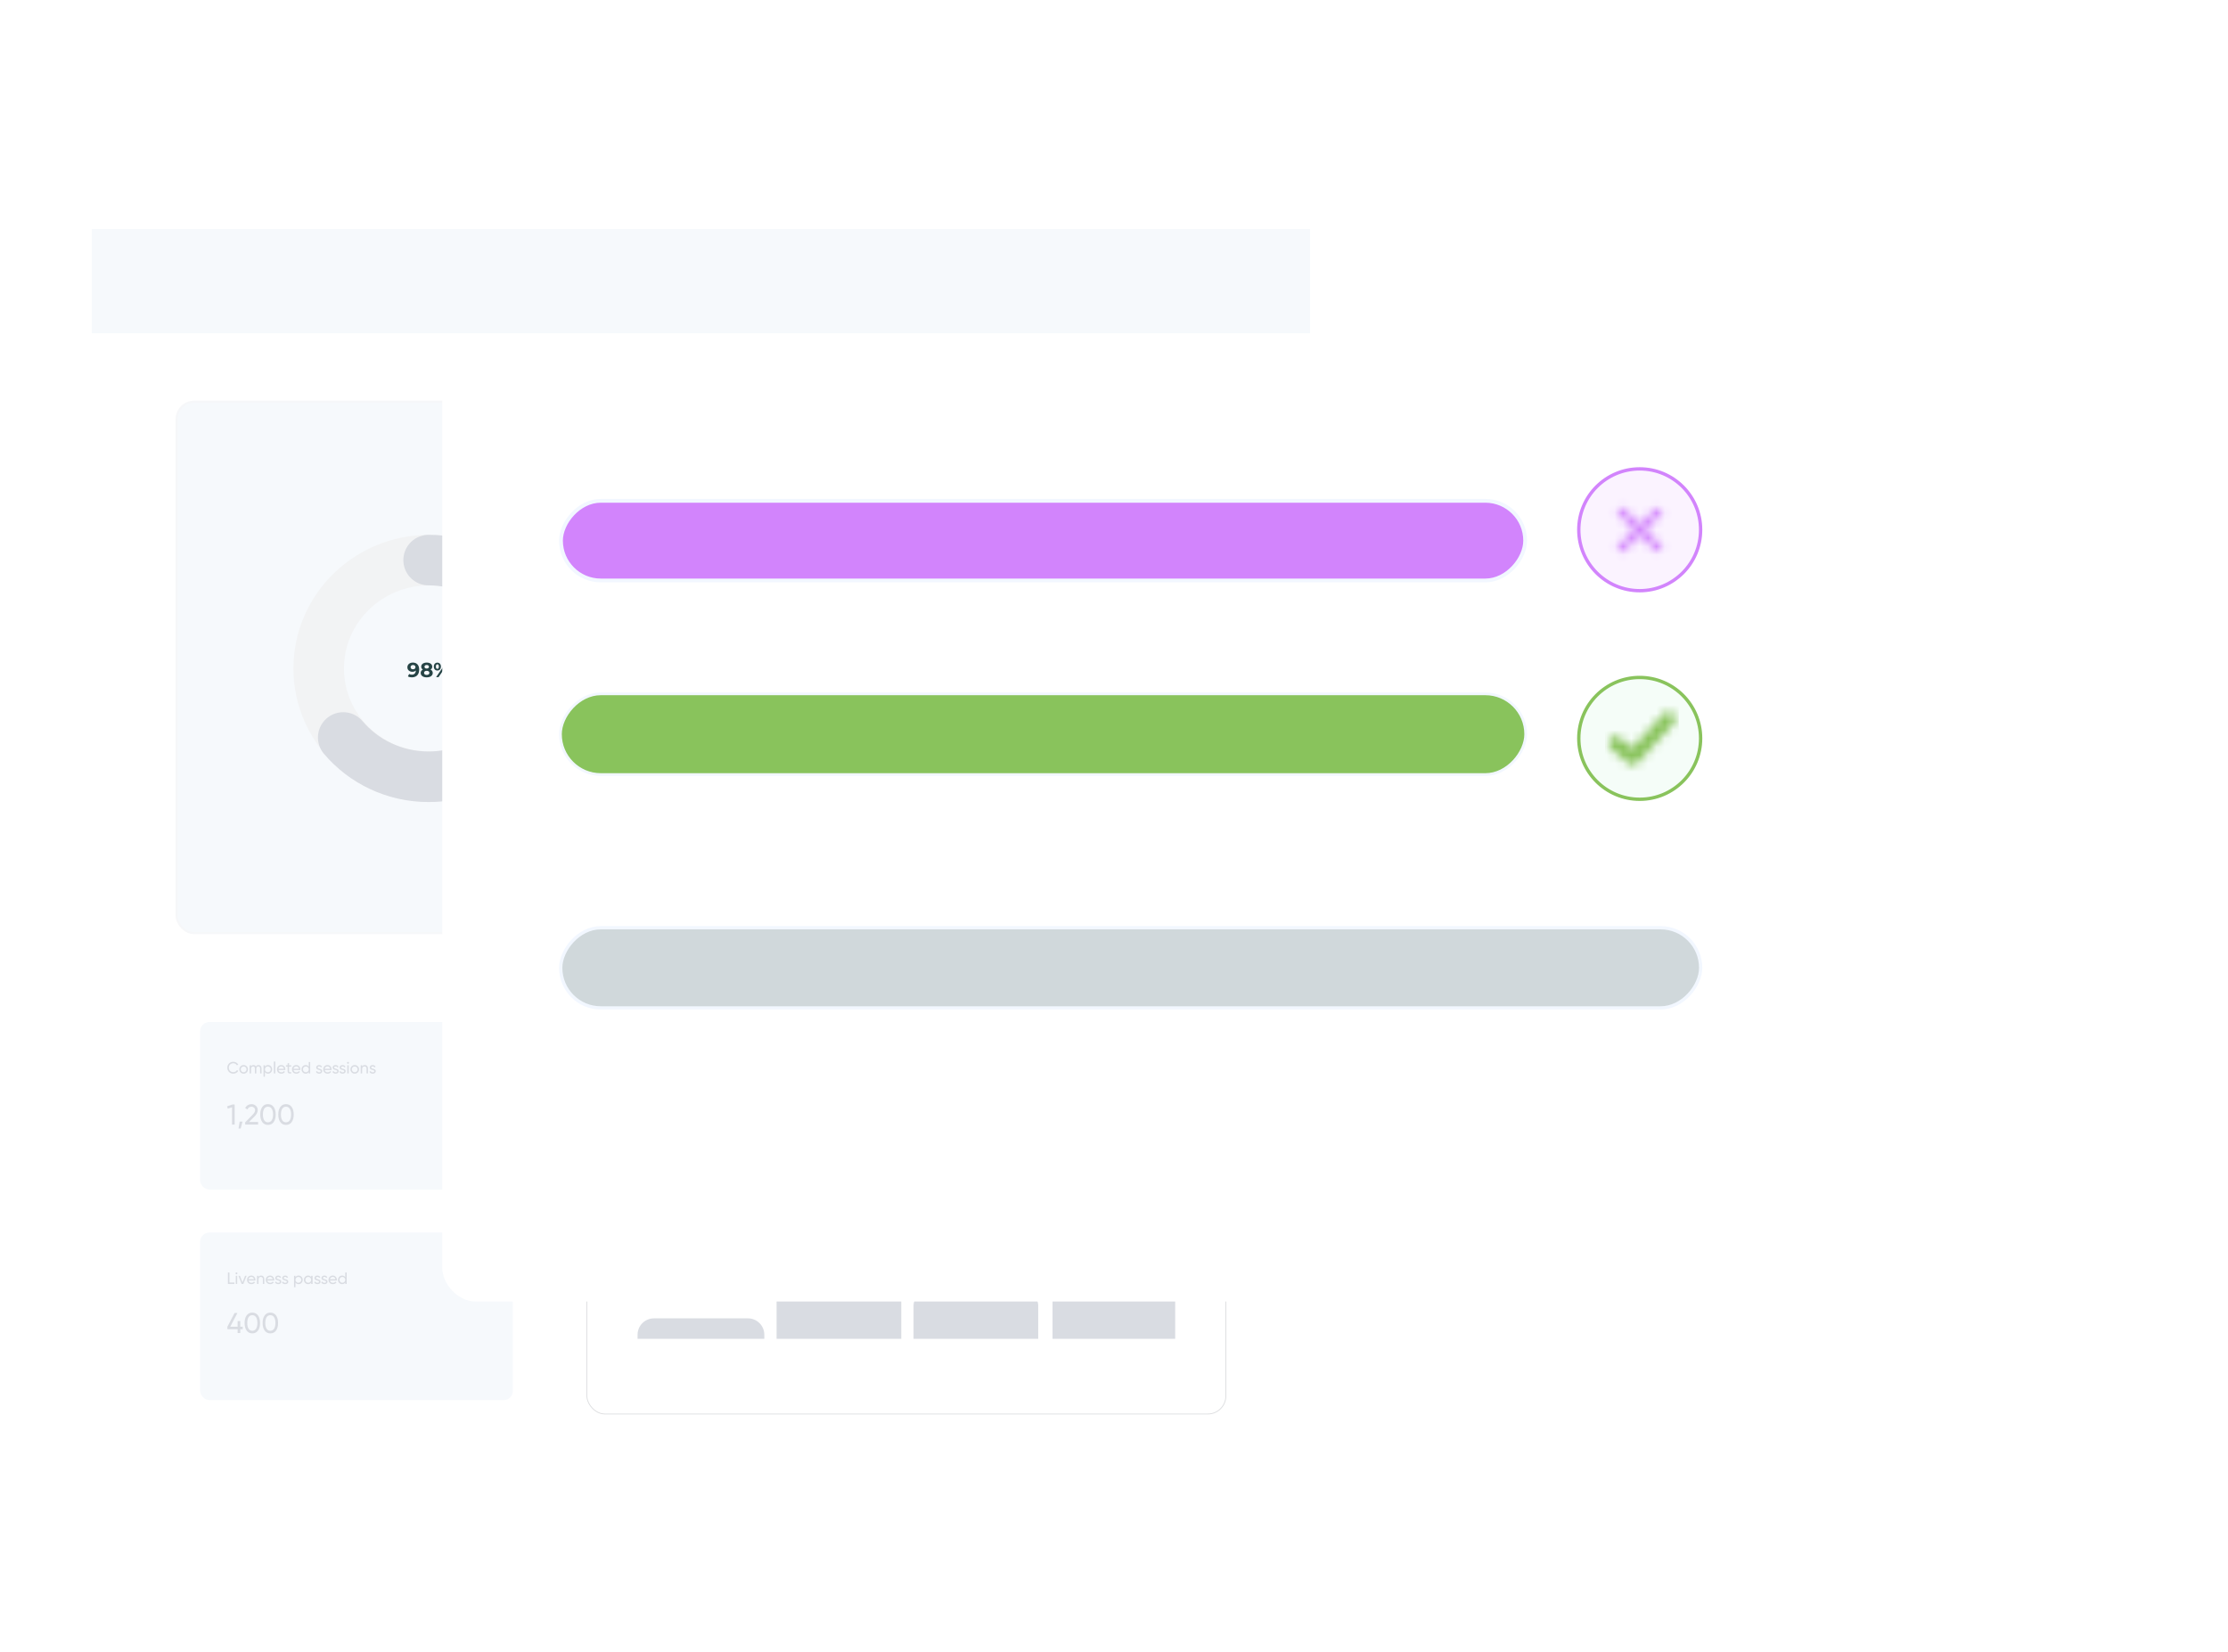 <svg width="267" height="198" viewBox="0 0 267 198" fill="none" xmlns="http://www.w3.org/2000/svg">
<g filter="url(#filter0_d)">
<rect width="146" height="150.899" transform="translate(11 25)" fill="white"/>
<rect x="11" y="25" width="146" height="12.493" fill="#F6F9FC"/>
<rect x="21.166" y="45.7" width="60.262" height="63.691" rx="2.097" fill="#F6F9FC" stroke="#F6F7F9" stroke-width="0.245"/>
<rect x="91.349" y="45.577" width="55.607" height="21.802" rx="1.11" fill="#F6F9FC"/>
<ellipse cx="51.42" cy="77.668" rx="13.228" ry="12.983" stroke="#F2F3F4" stroke-width="6.057"/>
<path d="M51.366 64.684C58.701 64.684 64.648 70.497 64.648 77.668C64.648 84.838 58.701 90.651 51.366 90.651C47.248 90.651 43.567 88.819 41.131 85.943" stroke="#D9DCE2" stroke-width="6.057" stroke-linecap="round"/>
<path d="M49.467 76.964C49.707 76.964 49.895 77.037 50.031 77.184C50.166 77.329 50.234 77.539 50.234 77.814C50.234 78.008 50.197 78.175 50.124 78.314C50.052 78.452 49.95 78.558 49.818 78.629C49.685 78.701 49.533 78.737 49.359 78.737C49.268 78.737 49.181 78.728 49.097 78.708C49.014 78.687 48.943 78.657 48.884 78.62L49.031 78.328C49.115 78.385 49.221 78.414 49.352 78.414C49.498 78.414 49.613 78.371 49.698 78.287C49.782 78.2 49.828 78.076 49.835 77.914C49.732 78.017 49.59 78.069 49.408 78.069C49.299 78.069 49.2 78.046 49.11 78.002C49.02 77.958 48.949 77.896 48.897 77.816C48.844 77.735 48.818 77.641 48.818 77.534C48.818 77.42 48.847 77.32 48.904 77.233C48.961 77.147 49.039 77.081 49.137 77.035C49.236 76.987 49.346 76.964 49.467 76.964ZM49.497 77.772C49.583 77.772 49.654 77.748 49.707 77.701C49.763 77.652 49.791 77.59 49.791 77.515C49.791 77.44 49.764 77.379 49.71 77.331C49.658 77.284 49.585 77.26 49.492 77.26C49.407 77.26 49.337 77.283 49.284 77.329C49.231 77.374 49.205 77.436 49.205 77.515C49.205 77.593 49.231 77.656 49.284 77.704C49.337 77.749 49.408 77.772 49.497 77.772ZM51.598 77.806C51.683 77.849 51.747 77.904 51.791 77.973C51.837 78.042 51.86 78.121 51.86 78.211C51.86 78.317 51.83 78.41 51.769 78.49C51.709 78.568 51.624 78.629 51.514 78.674C51.405 78.716 51.279 78.737 51.135 78.737C50.991 78.737 50.865 78.716 50.755 78.674C50.647 78.629 50.563 78.568 50.503 78.49C50.444 78.41 50.415 78.317 50.415 78.211C50.415 78.121 50.437 78.042 50.481 77.973C50.526 77.904 50.591 77.849 50.674 77.806C50.611 77.767 50.562 77.718 50.527 77.659C50.493 77.599 50.476 77.53 50.476 77.454C50.476 77.354 50.504 77.267 50.559 77.194C50.615 77.121 50.692 77.064 50.792 77.025C50.892 76.984 51.006 76.964 51.135 76.964C51.266 76.964 51.381 76.984 51.48 77.025C51.581 77.064 51.66 77.121 51.715 77.194C51.771 77.267 51.799 77.354 51.799 77.454C51.799 77.53 51.782 77.599 51.747 77.659C51.713 77.718 51.663 77.767 51.598 77.806ZM51.135 77.255C51.055 77.255 50.99 77.275 50.941 77.314C50.894 77.352 50.87 77.404 50.87 77.471C50.87 77.536 50.894 77.588 50.941 77.625C50.989 77.663 51.053 77.681 51.135 77.681C51.217 77.681 51.282 77.663 51.331 77.625C51.38 77.588 51.404 77.536 51.404 77.471C51.404 77.404 51.38 77.352 51.331 77.314C51.282 77.275 51.217 77.255 51.135 77.255ZM51.135 78.446C51.234 78.446 51.313 78.424 51.37 78.38C51.429 78.334 51.458 78.273 51.458 78.198C51.458 78.123 51.429 78.064 51.37 78.019C51.313 77.975 51.234 77.953 51.135 77.953C51.037 77.953 50.959 77.975 50.902 78.019C50.845 78.064 50.816 78.123 50.816 78.198C50.816 78.275 50.845 78.335 50.902 78.38C50.959 78.424 51.037 78.446 51.135 78.446ZM52.414 77.919C52.289 77.919 52.186 77.877 52.106 77.792C52.028 77.705 51.988 77.59 51.988 77.446C51.988 77.303 52.028 77.188 52.106 77.103C52.186 77.017 52.289 76.974 52.414 76.974C52.54 76.974 52.642 77.017 52.721 77.103C52.799 77.188 52.838 77.303 52.838 77.446C52.838 77.59 52.799 77.705 52.721 77.792C52.642 77.877 52.54 77.919 52.414 77.919ZM53.436 76.993H53.727L52.557 78.708H52.265L53.436 76.993ZM52.414 77.718C52.47 77.718 52.513 77.695 52.544 77.65C52.577 77.604 52.593 77.536 52.593 77.446C52.593 77.356 52.577 77.289 52.544 77.243C52.513 77.197 52.47 77.174 52.414 77.174C52.361 77.174 52.317 77.198 52.285 77.245C52.252 77.291 52.236 77.358 52.236 77.446C52.236 77.534 52.252 77.602 52.285 77.65C52.317 77.695 52.361 77.718 52.414 77.718ZM53.578 78.728C53.496 78.728 53.423 78.709 53.358 78.671C53.294 78.632 53.244 78.576 53.208 78.505C53.172 78.433 53.154 78.349 53.154 78.255C53.154 78.16 53.172 78.077 53.208 78.005C53.244 77.933 53.294 77.878 53.358 77.841C53.423 77.802 53.496 77.782 53.578 77.782C53.704 77.782 53.806 77.825 53.884 77.912C53.964 77.997 54.004 78.111 54.004 78.255C54.004 78.398 53.964 78.513 53.884 78.6C53.806 78.685 53.704 78.728 53.578 78.728ZM53.578 78.527C53.634 78.527 53.677 78.504 53.708 78.458C53.741 78.411 53.757 78.343 53.757 78.255C53.757 78.166 53.741 78.1 53.708 78.054C53.677 78.007 53.634 77.983 53.578 77.983C53.524 77.983 53.481 78.006 53.448 78.051C53.416 78.097 53.399 78.165 53.399 78.255C53.399 78.344 53.416 78.412 53.448 78.458C53.481 78.504 53.524 78.527 53.578 78.527Z" fill="#264445"/>
<rect x="91.839" y="76.443" width="55.117" height="4.409" rx="0.444" fill="#F6F9FC"/>
<rect x="91.839" y="86.487" width="55.117" height="4.164" rx="0.444" fill="#F6F9FC"/>
<rect x="91.839" y="95.305" width="55.117" height="4.654" rx="0.444" fill="#F6F9FC"/>
<rect x="91.839" y="104.124" width="55.117" height="4.654" rx="0.444" fill="#F6F9FC"/>
<rect x="23.983" y="120.047" width="37.48" height="20.087" rx="1.11" fill="#F6F9FC"/>
<rect x="23.983" y="145.279" width="37.48" height="20.087" rx="1.11" fill="#F6F9FC"/>
<path d="M76.406 157.527C76.406 156.445 77.284 155.567 78.366 155.567H89.634C90.717 155.567 91.594 156.445 91.594 157.527V158.017H76.406V157.527Z" fill="#D9DCE2"/>
<path d="M109.477 154.097C109.477 153.015 110.354 152.138 111.436 152.138H122.46C123.542 152.138 124.42 153.015 124.42 154.097V158.017H109.477V154.097Z" fill="#D9DCE2"/>
<path d="M93.064 149.688C93.064 148.606 93.941 147.728 95.023 147.728H106.047C107.129 147.728 108.006 148.606 108.006 149.688V158.017H93.064V149.688Z" fill="#D9DCE2"/>
<path d="M126.134 140.624C126.134 139.542 127.011 138.664 128.094 138.664H138.872C139.954 138.664 140.832 139.542 140.832 140.624V158.017H126.134V140.624Z" fill="#D9DCE2"/>
<path d="M91.839 60.765L101.403 53.441V60.765L122.808 49.938V60.765L145.731 48.027" stroke="#D9DCE2" stroke-width="0.245"/>
<path d="M76.9 126.708H77.788V126.966H76.627V124.909H76.9V126.708ZM79.195 125.497H79.451V126.966H79.195V126.714C79.068 126.908 78.883 127.005 78.64 127.005C78.434 127.005 78.258 126.93 78.113 126.781C77.968 126.63 77.896 126.447 77.896 126.232C77.896 126.016 77.968 125.834 78.113 125.685C78.258 125.534 78.434 125.458 78.64 125.458C78.883 125.458 79.068 125.555 79.195 125.749V125.497ZM78.672 126.758C78.821 126.758 78.945 126.708 79.045 126.608C79.145 126.506 79.195 126.38 79.195 126.232C79.195 126.083 79.145 125.958 79.045 125.858C78.945 125.756 78.821 125.705 78.672 125.705C78.525 125.705 78.401 125.756 78.302 125.858C78.202 125.958 78.152 126.083 78.152 126.232C78.152 126.38 78.202 126.506 78.302 126.608C78.401 126.708 78.525 126.758 78.672 126.758ZM80.056 125.893C80.056 125.95 80.084 125.996 80.141 126.032C80.198 126.065 80.267 126.092 80.347 126.114C80.427 126.134 80.508 126.157 80.588 126.184C80.668 126.21 80.737 126.255 80.794 126.32C80.851 126.382 80.879 126.464 80.879 126.564C80.879 126.697 80.827 126.804 80.723 126.884C80.621 126.964 80.49 127.005 80.329 127.005C80.186 127.005 80.064 126.973 79.962 126.911C79.86 126.848 79.787 126.765 79.744 126.661L79.965 126.534C79.988 126.605 80.032 126.661 80.097 126.702C80.162 126.743 80.239 126.764 80.329 126.764C80.414 126.764 80.483 126.748 80.538 126.717C80.593 126.683 80.62 126.632 80.62 126.564C80.62 126.507 80.592 126.462 80.535 126.428C80.478 126.393 80.41 126.366 80.329 126.346C80.249 126.325 80.169 126.3 80.088 126.273C80.008 126.245 79.939 126.2 79.883 126.137C79.826 126.075 79.797 125.994 79.797 125.896C79.797 125.769 79.846 125.664 79.944 125.582C80.044 125.5 80.169 125.458 80.318 125.458C80.437 125.458 80.543 125.486 80.635 125.541C80.729 125.594 80.8 125.668 80.847 125.764L80.632 125.885C80.579 125.759 80.474 125.697 80.318 125.697C80.245 125.697 80.183 125.714 80.132 125.749C80.082 125.783 80.056 125.831 80.056 125.893ZM81.924 125.744H81.533V126.54C81.533 126.613 81.547 126.665 81.574 126.696C81.604 126.725 81.648 126.741 81.707 126.743C81.765 126.743 81.838 126.741 81.924 126.737V126.966C81.701 126.996 81.537 126.978 81.433 126.914C81.329 126.847 81.277 126.722 81.277 126.54V125.744H80.986V125.497H81.277V125.162L81.533 125.085V125.497H81.924V125.744ZM83.705 125.752C83.862 125.782 83.99 125.849 84.09 125.955C84.19 126.061 84.24 126.195 84.24 126.358C84.24 126.558 84.172 126.716 84.034 126.831C83.897 126.947 83.731 127.005 83.535 127.005C83.378 127.005 83.239 126.969 83.117 126.899C82.996 126.826 82.91 126.722 82.859 126.587L83.088 126.452C83.149 126.642 83.298 126.737 83.535 126.737C83.662 126.737 83.766 126.704 83.846 126.637C83.927 126.571 83.967 126.477 83.967 126.358C83.967 126.238 83.927 126.145 83.846 126.079C83.766 126.01 83.662 125.976 83.535 125.976H83.464L83.355 125.808L83.832 125.164H82.917V124.909H84.152V125.15L83.705 125.752ZM85.86 126.714C85.721 126.908 85.526 127.005 85.275 127.005C85.025 127.005 84.83 126.908 84.691 126.714C84.551 126.52 84.482 126.261 84.482 125.938C84.482 125.614 84.551 125.356 84.691 125.162C84.83 124.968 85.025 124.87 85.275 124.87C85.526 124.87 85.721 124.968 85.86 125.162C86 125.356 86.069 125.614 86.069 125.938C86.069 126.261 86 126.52 85.86 126.714ZM84.89 126.528C84.981 126.668 85.109 126.737 85.275 126.737C85.442 126.737 85.57 126.668 85.66 126.528C85.753 126.389 85.799 126.192 85.799 125.938C85.799 125.683 85.753 125.486 85.66 125.347C85.57 125.206 85.442 125.135 85.275 125.135C85.109 125.135 84.981 125.205 84.89 125.344C84.8 125.483 84.755 125.681 84.755 125.938C84.755 126.192 84.8 126.389 84.89 126.528ZM88.347 124.909H88.603V126.966H88.347V126.714C88.22 126.908 88.034 127.005 87.791 127.005C87.586 127.005 87.41 126.93 87.265 126.781C87.12 126.63 87.048 126.447 87.048 126.232C87.048 126.016 87.12 125.834 87.265 125.685C87.41 125.534 87.586 125.458 87.791 125.458C88.034 125.458 88.22 125.555 88.347 125.749V124.909ZM87.824 126.758C87.973 126.758 88.097 126.708 88.197 126.608C88.297 126.506 88.347 126.38 88.347 126.232C88.347 126.083 88.297 125.958 88.197 125.858C88.097 125.756 87.973 125.705 87.824 125.705C87.677 125.705 87.553 125.756 87.453 125.858C87.353 125.958 87.303 126.083 87.303 126.232C87.303 126.38 87.353 126.506 87.453 126.608C87.553 126.708 87.677 126.758 87.824 126.758ZM90.207 125.497H90.463V126.966H90.207V126.714C90.08 126.908 89.895 127.005 89.652 127.005C89.446 127.005 89.27 126.93 89.125 126.781C88.98 126.63 88.908 126.447 88.908 126.232C88.908 126.016 88.98 125.834 89.125 125.685C89.27 125.534 89.446 125.458 89.652 125.458C89.895 125.458 90.08 125.555 90.207 125.749V125.497ZM89.684 126.758C89.833 126.758 89.957 126.708 90.057 126.608C90.157 126.506 90.207 126.38 90.207 126.232C90.207 126.083 90.157 125.958 90.057 125.858C89.957 125.756 89.833 125.705 89.684 125.705C89.537 125.705 89.413 125.756 89.314 125.858C89.214 125.958 89.164 126.083 89.164 126.232C89.164 126.38 89.214 126.506 89.314 126.608C89.413 126.708 89.537 126.758 89.684 126.758ZM91.876 125.497H92.15L91.55 127.058C91.487 127.224 91.399 127.351 91.285 127.437C91.174 127.525 91.044 127.564 90.897 127.554V127.316C91.078 127.33 91.21 127.23 91.294 127.016L91.321 126.961L90.68 125.497H90.953L91.453 126.649L91.876 125.497Z" fill="#264445"/>
<rect x="70.331" y="118.381" width="76.576" height="48.65" rx="2.17" stroke="#DCDDDF" stroke-width="0.098"/>
<rect x="97.963" y="123.966" width="3.919" height="3.919" rx="0.245" fill="#0068FF" fill-opacity="0.1"/>
<path d="M99.876 126.623L99.951 126.548L100.773 125.747L100.622 125.545L99.876 126.272L99.13 125.545L98.978 125.747L99.8 126.548L99.876 126.623Z" fill="#D9DCE2"/>
<path d="M27.847 129.935H28.121V132.336H27.806V130.278L27.295 130.429L27.216 130.154L27.847 129.935ZM29.063 131.982L28.84 132.816H28.582L28.72 131.982H29.063ZM29.381 132.336V132.075L30.228 131.211C30.455 130.984 30.568 130.79 30.568 130.628C30.568 130.493 30.527 130.388 30.445 130.312C30.362 130.237 30.262 130.199 30.143 130.199C29.916 130.199 29.752 130.306 29.649 130.521L29.381 130.364C29.457 130.208 29.561 130.09 29.693 130.01C29.828 129.93 29.977 129.89 30.139 129.89C30.34 129.89 30.515 129.957 30.664 130.089C30.813 130.222 30.887 130.4 30.887 130.624C30.887 130.867 30.744 131.131 30.458 131.416L29.844 132.027H30.931V132.336H29.381ZM32.796 132.041C32.633 132.267 32.406 132.38 32.113 132.38C31.82 132.38 31.593 132.267 31.431 132.041C31.268 131.814 31.187 131.512 31.187 131.135C31.187 130.758 31.268 130.456 31.431 130.23C31.593 130.003 31.82 129.89 32.113 129.89C32.406 129.89 32.633 130.003 32.796 130.23C32.958 130.456 33.039 130.758 33.039 131.135C33.039 131.512 32.958 131.814 32.796 132.041ZM31.664 131.825C31.769 131.987 31.919 132.068 32.113 132.068C32.307 132.068 32.457 131.987 32.562 131.825C32.67 131.662 32.724 131.432 32.724 131.135C32.724 130.838 32.67 130.608 32.562 130.446C32.457 130.281 32.307 130.199 32.113 130.199C31.919 130.199 31.769 130.28 31.664 130.442C31.559 130.605 31.506 130.836 31.506 131.135C31.506 131.432 31.559 131.662 31.664 131.825ZM34.956 132.041C34.794 132.267 34.566 132.38 34.273 132.38C33.981 132.38 33.753 132.267 33.591 132.041C33.429 131.814 33.347 131.512 33.347 131.135C33.347 130.758 33.429 130.456 33.591 130.23C33.753 130.003 33.981 129.89 34.273 129.89C34.566 129.89 34.794 130.003 34.956 130.23C35.118 130.456 35.199 130.758 35.199 131.135C35.199 131.512 35.118 131.814 34.956 132.041ZM33.824 131.825C33.929 131.987 34.079 132.068 34.273 132.068C34.468 132.068 34.617 131.987 34.723 131.825C34.83 131.662 34.884 131.432 34.884 131.135C34.884 130.838 34.83 130.608 34.723 130.446C34.617 130.281 34.468 130.199 34.273 130.199C34.079 130.199 33.929 130.28 33.824 130.442C33.719 130.605 33.666 130.836 33.666 131.135C33.666 131.432 33.719 131.662 33.824 131.825Z" fill="#D9DCE2"/>
<path d="M29.085 156.568V156.866H28.794V157.322H28.475V156.866H27.25V156.568L28.111 154.922H28.454L27.593 156.568H28.475V155.889H28.794V156.568H29.085ZM30.92 157.027C30.758 157.254 30.53 157.367 30.238 157.367C29.945 157.367 29.718 157.254 29.555 157.027C29.393 156.801 29.312 156.499 29.312 156.122C29.312 155.745 29.393 155.443 29.555 155.217C29.718 154.99 29.945 154.877 30.238 154.877C30.53 154.877 30.758 154.99 30.92 155.217C31.082 155.443 31.164 155.745 31.164 156.122C31.164 156.499 31.082 156.801 30.92 157.027ZM29.788 156.811C29.894 156.974 30.043 157.055 30.238 157.055C30.432 157.055 30.582 156.974 30.687 156.811C30.794 156.649 30.848 156.419 30.848 156.122C30.848 155.825 30.794 155.595 30.687 155.433C30.582 155.268 30.432 155.186 30.238 155.186C30.043 155.186 29.894 155.267 29.788 155.429C29.683 155.591 29.631 155.822 29.631 156.122C29.631 156.419 29.683 156.649 29.788 156.811ZM33.08 157.027C32.918 157.254 32.691 157.367 32.398 157.367C32.105 157.367 31.878 157.254 31.715 157.027C31.553 156.801 31.472 156.499 31.472 156.122C31.472 155.745 31.553 155.443 31.715 155.217C31.878 154.99 32.105 154.877 32.398 154.877C32.691 154.877 32.918 154.99 33.08 155.217C33.243 155.443 33.324 155.745 33.324 156.122C33.324 156.499 33.243 156.801 33.08 157.027ZM31.949 156.811C32.054 156.974 32.203 157.055 32.398 157.055C32.592 157.055 32.742 156.974 32.847 156.811C32.955 156.649 33.008 156.419 33.008 156.122C33.008 155.825 32.955 155.595 32.847 155.433C32.742 155.268 32.592 155.186 32.398 155.186C32.203 155.186 32.054 155.267 31.949 155.429C31.843 155.591 31.791 155.822 31.791 156.122C31.791 156.419 31.843 156.649 31.949 156.811Z" fill="#D9DCE2"/>
<path d="M27.96 126.237C27.752 126.237 27.58 126.168 27.444 126.031C27.31 125.894 27.242 125.725 27.242 125.525C27.242 125.326 27.31 125.157 27.444 125.02C27.58 124.883 27.752 124.814 27.96 124.814C28.085 124.814 28.2 124.844 28.305 124.904C28.41 124.964 28.493 125.045 28.552 125.147L28.393 125.239C28.354 125.164 28.295 125.103 28.216 125.059C28.139 125.013 28.054 124.99 27.96 124.99C27.802 124.99 27.672 125.041 27.572 125.143C27.472 125.245 27.423 125.373 27.423 125.525C27.423 125.677 27.472 125.804 27.572 125.906C27.672 126.007 27.802 126.058 27.96 126.058C28.054 126.058 28.139 126.036 28.216 125.992C28.295 125.946 28.354 125.886 28.393 125.812L28.552 125.902C28.494 126.004 28.412 126.085 28.307 126.147C28.201 126.207 28.085 126.237 27.96 126.237ZM29.564 126.088C29.463 126.187 29.341 126.237 29.197 126.237C29.053 126.237 28.931 126.187 28.831 126.088C28.731 125.989 28.682 125.866 28.682 125.721C28.682 125.576 28.731 125.454 28.831 125.355C28.931 125.256 29.053 125.206 29.197 125.206C29.341 125.206 29.463 125.256 29.564 125.355C29.664 125.454 29.714 125.576 29.714 125.721C29.714 125.866 29.664 125.989 29.564 126.088ZM29.197 126.07C29.295 126.07 29.377 126.037 29.444 125.97C29.511 125.904 29.544 125.821 29.544 125.721C29.544 125.622 29.511 125.539 29.444 125.472C29.377 125.406 29.295 125.373 29.197 125.373C29.1 125.373 29.019 125.406 28.952 125.472C28.885 125.539 28.852 125.622 28.852 125.721C28.852 125.821 28.885 125.904 28.952 125.97C29.019 126.037 29.1 126.07 29.197 126.07ZM30.974 125.206C31.083 125.206 31.172 125.242 31.24 125.314C31.308 125.384 31.342 125.48 31.342 125.602V126.211H31.172V125.608C31.172 125.532 31.152 125.473 31.113 125.431C31.074 125.39 31.021 125.369 30.956 125.369C30.883 125.369 30.824 125.393 30.78 125.443C30.736 125.491 30.715 125.566 30.715 125.666V126.211H30.544V125.608C30.544 125.532 30.526 125.473 30.488 125.431C30.451 125.39 30.401 125.369 30.337 125.369C30.265 125.369 30.205 125.393 30.156 125.443C30.109 125.493 30.086 125.567 30.086 125.666V126.211H29.915V125.231H30.086V125.363C30.152 125.258 30.25 125.206 30.378 125.206C30.51 125.206 30.606 125.261 30.666 125.373C30.734 125.261 30.837 125.206 30.974 125.206ZM32.119 125.206C32.257 125.206 32.373 125.256 32.47 125.357C32.567 125.456 32.615 125.578 32.615 125.721C32.615 125.865 32.567 125.987 32.47 126.088C32.373 126.187 32.257 126.237 32.119 126.237C31.957 126.237 31.834 126.172 31.749 126.043V126.603H31.578V125.231H31.749V125.4C31.834 125.271 31.957 125.206 32.119 125.206ZM32.098 126.072C32.196 126.072 32.278 126.039 32.345 125.972C32.411 125.904 32.445 125.821 32.445 125.721C32.445 125.622 32.411 125.539 32.345 125.472C32.278 125.405 32.196 125.371 32.098 125.371C31.998 125.371 31.916 125.405 31.849 125.472C31.782 125.539 31.749 125.622 31.749 125.721C31.749 125.821 31.782 125.904 31.849 125.972C31.916 126.039 31.998 126.072 32.098 126.072ZM32.819 126.211V124.781H32.989V126.211H32.819ZM33.369 125.8C33.386 125.887 33.426 125.955 33.488 126.004C33.552 126.052 33.631 126.076 33.724 126.076C33.853 126.076 33.947 126.028 34.006 125.933L34.151 126.015C34.055 126.163 33.912 126.237 33.72 126.237C33.564 126.237 33.437 126.188 33.339 126.092C33.243 125.994 33.194 125.87 33.194 125.721C33.194 125.574 33.242 125.451 33.337 125.353C33.433 125.255 33.556 125.206 33.708 125.206C33.852 125.206 33.968 125.257 34.059 125.359C34.15 125.459 34.196 125.581 34.196 125.723C34.196 125.748 34.194 125.774 34.19 125.8H33.369ZM33.708 125.367C33.616 125.367 33.541 125.393 33.48 125.445C33.42 125.496 33.383 125.565 33.369 125.651H34.023C34.009 125.558 33.972 125.488 33.914 125.439C33.855 125.391 33.786 125.367 33.708 125.367ZM34.896 125.396H34.636V125.927C34.636 125.975 34.645 126.01 34.663 126.031C34.682 126.051 34.712 126.061 34.751 126.062C34.79 126.062 34.839 126.061 34.896 126.058V126.211C34.747 126.231 34.638 126.219 34.569 126.176C34.5 126.132 34.465 126.049 34.465 125.927V125.396H34.271V125.231H34.465V125.008L34.636 124.957V125.231H34.896V125.396ZM35.168 125.8C35.185 125.887 35.225 125.955 35.287 126.004C35.351 126.052 35.43 126.076 35.523 126.076C35.652 126.076 35.746 126.028 35.805 125.933L35.95 126.015C35.854 126.163 35.711 126.237 35.519 126.237C35.363 126.237 35.236 126.188 35.138 126.092C35.042 125.994 34.993 125.87 34.993 125.721C34.993 125.574 35.041 125.451 35.136 125.353C35.232 125.255 35.355 125.206 35.507 125.206C35.651 125.206 35.767 125.257 35.858 125.359C35.949 125.459 35.995 125.581 35.995 125.723C35.995 125.748 35.993 125.774 35.989 125.8H35.168ZM35.507 125.367C35.415 125.367 35.34 125.393 35.279 125.445C35.219 125.496 35.182 125.565 35.168 125.651H35.822C35.808 125.558 35.771 125.488 35.713 125.439C35.654 125.391 35.585 125.367 35.507 125.367ZM37 124.839H37.171V126.211H37V126.043C36.915 126.172 36.792 126.237 36.63 126.237C36.493 126.237 36.376 126.187 36.279 126.088C36.182 125.987 36.134 125.865 36.134 125.721C36.134 125.578 36.182 125.456 36.279 125.357C36.376 125.256 36.493 125.206 36.63 125.206C36.792 125.206 36.915 125.271 37 125.4V124.839ZM36.651 126.072C36.751 126.072 36.834 126.039 36.9 125.972C36.967 125.904 37 125.821 37 125.721C37 125.622 36.967 125.539 36.9 125.472C36.834 125.405 36.751 125.371 36.651 125.371C36.553 125.371 36.471 125.405 36.404 125.472C36.338 125.539 36.304 125.622 36.304 125.721C36.304 125.821 36.338 125.904 36.404 125.972C36.471 126.039 36.553 126.072 36.651 126.072ZM38.066 125.496C38.066 125.534 38.085 125.565 38.123 125.588C38.161 125.61 38.206 125.629 38.26 125.643C38.313 125.656 38.367 125.672 38.421 125.69C38.474 125.707 38.52 125.737 38.558 125.78C38.596 125.822 38.615 125.876 38.615 125.943C38.615 126.032 38.58 126.103 38.511 126.156C38.443 126.21 38.355 126.237 38.248 126.237C38.153 126.237 38.071 126.216 38.003 126.174C37.935 126.132 37.887 126.077 37.858 126.007L38.005 125.923C38.021 125.97 38.05 126.007 38.093 126.035C38.136 126.062 38.188 126.076 38.248 126.076C38.304 126.076 38.351 126.066 38.387 126.045C38.424 126.023 38.442 125.989 38.442 125.943C38.442 125.905 38.423 125.875 38.385 125.853C38.347 125.829 38.302 125.811 38.248 125.798C38.195 125.783 38.141 125.767 38.087 125.749C38.034 125.731 37.988 125.7 37.95 125.659C37.912 125.617 37.893 125.563 37.893 125.498C37.893 125.413 37.926 125.343 37.991 125.288C38.058 125.233 38.141 125.206 38.24 125.206C38.32 125.206 38.391 125.224 38.452 125.261C38.515 125.296 38.562 125.346 38.593 125.41L38.45 125.49C38.415 125.407 38.345 125.365 38.24 125.365C38.192 125.365 38.151 125.376 38.117 125.4C38.083 125.422 38.066 125.454 38.066 125.496ZM38.909 125.8C38.926 125.887 38.966 125.955 39.029 126.004C39.093 126.052 39.171 126.076 39.264 126.076C39.393 126.076 39.487 126.028 39.546 125.933L39.691 126.015C39.596 126.163 39.452 126.237 39.26 126.237C39.105 126.237 38.978 126.188 38.88 126.092C38.783 125.994 38.735 125.87 38.735 125.721C38.735 125.574 38.782 125.451 38.878 125.353C38.973 125.255 39.097 125.206 39.248 125.206C39.392 125.206 39.509 125.257 39.599 125.359C39.691 125.459 39.736 125.581 39.736 125.723C39.736 125.748 39.734 125.774 39.73 125.8H38.909ZM39.248 125.367C39.157 125.367 39.081 125.393 39.021 125.445C38.961 125.496 38.924 125.565 38.909 125.651H39.564C39.549 125.558 39.513 125.488 39.454 125.439C39.395 125.391 39.327 125.367 39.248 125.367ZM40.041 125.496C40.041 125.534 40.06 125.565 40.098 125.588C40.136 125.61 40.181 125.629 40.235 125.643C40.288 125.656 40.342 125.672 40.396 125.69C40.449 125.707 40.495 125.737 40.533 125.78C40.571 125.822 40.59 125.876 40.59 125.943C40.59 126.032 40.555 126.103 40.486 126.156C40.418 126.21 40.33 126.237 40.223 126.237C40.128 126.237 40.046 126.216 39.978 126.174C39.91 126.132 39.862 126.077 39.833 126.007L39.98 125.923C39.996 125.97 40.025 126.007 40.068 126.035C40.111 126.062 40.163 126.076 40.223 126.076C40.279 126.076 40.326 126.066 40.362 126.045C40.399 126.023 40.417 125.989 40.417 125.943C40.417 125.905 40.398 125.875 40.36 125.853C40.322 125.829 40.277 125.811 40.223 125.798C40.17 125.783 40.116 125.767 40.062 125.749C40.009 125.731 39.963 125.7 39.925 125.659C39.887 125.617 39.868 125.563 39.868 125.498C39.868 125.413 39.901 125.343 39.967 125.288C40.033 125.233 40.116 125.206 40.215 125.206C40.295 125.206 40.366 125.224 40.427 125.261C40.49 125.296 40.537 125.346 40.568 125.41L40.425 125.49C40.39 125.407 40.32 125.365 40.215 125.365C40.167 125.365 40.126 125.376 40.092 125.4C40.058 125.422 40.041 125.454 40.041 125.496ZM40.877 125.496C40.877 125.534 40.896 125.565 40.934 125.588C40.972 125.61 41.018 125.629 41.071 125.643C41.125 125.656 41.178 125.672 41.232 125.69C41.285 125.707 41.331 125.737 41.369 125.78C41.407 125.822 41.426 125.876 41.426 125.943C41.426 126.032 41.391 126.103 41.322 126.156C41.254 126.21 41.167 126.237 41.059 126.237C40.964 126.237 40.883 126.216 40.815 126.174C40.747 126.132 40.698 126.077 40.669 126.007L40.816 125.923C40.832 125.97 40.862 126.007 40.905 126.035C40.948 126.062 40.999 126.076 41.059 126.076C41.116 126.076 41.162 126.066 41.199 126.045C41.235 126.023 41.254 125.989 41.254 125.943C41.254 125.905 41.235 125.875 41.197 125.853C41.159 125.829 41.113 125.811 41.059 125.798C41.006 125.783 40.952 125.767 40.899 125.749C40.845 125.731 40.8 125.7 40.762 125.659C40.724 125.617 40.705 125.563 40.705 125.498C40.705 125.413 40.737 125.343 40.803 125.288C40.869 125.233 40.952 125.206 41.052 125.206C41.131 125.206 41.202 125.224 41.263 125.261C41.326 125.296 41.373 125.346 41.404 125.41L41.261 125.49C41.226 125.407 41.156 125.365 41.052 125.365C41.003 125.365 40.962 125.376 40.928 125.4C40.894 125.422 40.877 125.454 40.877 125.496ZM41.705 125.053C41.672 125.053 41.644 125.042 41.622 125.02C41.6 124.998 41.589 124.971 41.589 124.939C41.589 124.908 41.6 124.881 41.622 124.859C41.644 124.836 41.672 124.824 41.705 124.824C41.736 124.824 41.763 124.836 41.785 124.859C41.807 124.881 41.818 124.908 41.818 124.939C41.818 124.971 41.807 124.998 41.785 125.02C41.763 125.042 41.736 125.053 41.705 125.053ZM41.618 126.211V125.231H41.789V126.211H41.618ZM42.876 126.088C42.775 126.187 42.653 126.237 42.509 126.237C42.366 126.237 42.244 126.187 42.143 126.088C42.044 125.989 41.994 125.866 41.994 125.721C41.994 125.576 42.044 125.454 42.143 125.355C42.244 125.256 42.366 125.206 42.509 125.206C42.653 125.206 42.775 125.256 42.876 125.355C42.977 125.454 43.027 125.576 43.027 125.721C43.027 125.866 42.977 125.989 42.876 126.088ZM42.509 126.07C42.607 126.07 42.69 126.037 42.756 125.97C42.823 125.904 42.856 125.821 42.856 125.721C42.856 125.622 42.823 125.539 42.756 125.472C42.69 125.406 42.607 125.373 42.509 125.373C42.413 125.373 42.331 125.406 42.264 125.472C42.198 125.539 42.164 125.622 42.164 125.721C42.164 125.821 42.198 125.904 42.264 125.97C42.331 126.037 42.413 126.07 42.509 126.07ZM43.716 125.206C43.831 125.206 43.923 125.243 43.992 125.316C44.061 125.388 44.096 125.486 44.096 125.61V126.211H43.925V125.619C43.925 125.54 43.904 125.478 43.861 125.435C43.818 125.391 43.758 125.369 43.682 125.369C43.597 125.369 43.529 125.395 43.477 125.449C43.424 125.501 43.398 125.582 43.398 125.692V126.211H43.228V125.231H43.398V125.373C43.468 125.261 43.573 125.206 43.716 125.206ZM44.481 125.496C44.481 125.534 44.5 125.565 44.538 125.588C44.576 125.61 44.621 125.629 44.675 125.643C44.728 125.656 44.782 125.672 44.836 125.69C44.889 125.707 44.935 125.737 44.973 125.78C45.011 125.822 45.03 125.876 45.03 125.943C45.03 126.032 44.995 126.103 44.926 126.156C44.858 126.21 44.77 126.237 44.663 126.237C44.568 126.237 44.486 126.216 44.418 126.174C44.35 126.132 44.302 126.077 44.273 126.007L44.42 125.923C44.436 125.97 44.465 126.007 44.508 126.035C44.551 126.062 44.603 126.076 44.663 126.076C44.719 126.076 44.766 126.066 44.802 126.045C44.839 126.023 44.857 125.989 44.857 125.943C44.857 125.905 44.838 125.875 44.8 125.853C44.763 125.829 44.717 125.811 44.663 125.798C44.61 125.783 44.556 125.767 44.502 125.749C44.449 125.731 44.403 125.7 44.365 125.659C44.327 125.617 44.309 125.563 44.309 125.498C44.309 125.413 44.341 125.343 44.407 125.288C44.473 125.233 44.556 125.206 44.655 125.206C44.735 125.206 44.806 125.224 44.867 125.261C44.93 125.296 44.977 125.346 45.008 125.41L44.865 125.49C44.83 125.407 44.76 125.365 44.655 125.365C44.607 125.365 44.566 125.376 44.532 125.4C44.498 125.422 44.481 125.454 44.481 125.496Z" fill="#D9DCE2"/>
<path d="M27.497 151.27H28.089V151.443H27.315V150.071H27.497V151.27ZM28.34 150.285C28.308 150.285 28.28 150.274 28.258 150.251C28.236 150.229 28.225 150.202 28.225 150.171C28.225 150.14 28.236 150.113 28.258 150.091C28.28 150.067 28.308 150.055 28.34 150.055C28.372 150.055 28.399 150.067 28.421 150.091C28.443 150.113 28.454 150.14 28.454 150.171C28.454 150.202 28.443 150.229 28.421 150.251C28.399 150.274 28.372 150.285 28.34 150.285ZM28.254 151.443V150.463H28.425V151.443H28.254ZM29.371 150.463H29.555L29.163 151.443H28.963L28.571 150.463H28.755L29.063 151.261L29.371 150.463ZM29.78 151.031C29.797 151.119 29.837 151.187 29.9 151.235C29.964 151.283 30.042 151.308 30.135 151.308C30.265 151.308 30.358 151.26 30.417 151.165L30.562 151.247C30.467 151.395 30.323 151.468 30.131 151.468C29.976 151.468 29.849 151.42 29.751 151.323C29.654 151.225 29.606 151.102 29.606 150.953C29.606 150.805 29.654 150.682 29.749 150.585C29.844 150.487 29.968 150.438 30.119 150.438C30.263 150.438 30.38 150.488 30.47 150.59C30.562 150.691 30.607 150.812 30.607 150.955C30.607 150.98 30.605 151.005 30.602 151.031H29.78ZM30.119 150.598C30.028 150.598 29.952 150.624 29.892 150.677C29.832 150.728 29.795 150.796 29.78 150.882H30.435C30.421 150.79 30.384 150.719 30.325 150.671C30.266 150.622 30.198 150.598 30.119 150.598ZM31.291 150.438C31.406 150.438 31.498 150.474 31.568 150.547C31.637 150.619 31.672 150.717 31.672 150.841V151.443H31.501V150.851C31.501 150.771 31.48 150.71 31.436 150.667C31.393 150.622 31.334 150.6 31.258 150.6C31.173 150.6 31.105 150.627 31.052 150.681C31 150.733 30.974 150.814 30.974 150.924V151.443H30.803V150.463H30.974V150.604C31.043 150.493 31.149 150.438 31.291 150.438ZM32.029 151.031C32.046 151.119 32.086 151.187 32.149 151.235C32.213 151.283 32.291 151.308 32.384 151.308C32.513 151.308 32.607 151.26 32.666 151.165L32.811 151.247C32.716 151.395 32.572 151.468 32.38 151.468C32.224 151.468 32.098 151.42 32 151.323C31.903 151.225 31.855 151.102 31.855 150.953C31.855 150.805 31.902 150.682 31.998 150.585C32.093 150.487 32.217 150.438 32.368 150.438C32.512 150.438 32.629 150.488 32.719 150.59C32.81 150.691 32.856 150.812 32.856 150.955C32.856 150.98 32.854 151.005 32.85 151.031H32.029ZM32.368 150.598C32.277 150.598 32.201 150.624 32.141 150.677C32.081 150.728 32.044 150.796 32.029 150.882H32.684C32.669 150.79 32.633 150.719 32.574 150.671C32.515 150.622 32.447 150.598 32.368 150.598ZM33.161 150.728C33.161 150.765 33.18 150.796 33.218 150.82C33.255 150.842 33.301 150.86 33.355 150.875C33.408 150.888 33.462 150.903 33.516 150.922C33.569 150.939 33.615 150.969 33.653 151.012C33.691 151.054 33.709 151.108 33.709 151.174C33.709 151.263 33.675 151.334 33.606 151.388C33.538 151.442 33.45 151.468 33.343 151.468C33.248 151.468 33.166 151.447 33.098 151.406C33.03 151.364 32.982 151.308 32.953 151.239L33.1 151.155C33.116 151.202 33.145 151.239 33.188 151.266C33.231 151.294 33.283 151.308 33.343 151.308C33.399 151.308 33.446 151.297 33.482 151.276C33.519 151.254 33.537 151.22 33.537 151.174C33.537 151.136 33.518 151.106 33.48 151.084C33.442 151.061 33.397 151.042 33.343 151.029C33.289 151.015 33.236 150.999 33.182 150.98C33.129 150.962 33.083 150.932 33.045 150.89C33.007 150.848 32.988 150.795 32.988 150.73C32.988 150.645 33.021 150.575 33.086 150.52C33.153 150.465 33.236 150.438 33.335 150.438C33.415 150.438 33.486 150.456 33.547 150.492C33.61 150.528 33.657 150.577 33.688 150.641L33.545 150.722C33.51 150.638 33.44 150.596 33.335 150.596C33.287 150.596 33.246 150.608 33.212 150.632C33.178 150.654 33.161 150.686 33.161 150.728ZM33.997 150.728C33.997 150.765 34.016 150.796 34.054 150.82C34.092 150.842 34.138 150.86 34.191 150.875C34.245 150.888 34.298 150.903 34.352 150.922C34.405 150.939 34.451 150.969 34.489 151.012C34.527 151.054 34.546 151.108 34.546 151.174C34.546 151.263 34.511 151.334 34.442 151.388C34.374 151.442 34.286 151.468 34.179 151.468C34.084 151.468 34.002 151.447 33.934 151.406C33.867 151.364 33.818 151.308 33.789 151.239L33.936 151.155C33.952 151.202 33.981 151.239 34.025 151.266C34.068 151.294 34.119 151.308 34.179 151.308C34.236 151.308 34.282 151.297 34.319 151.276C34.355 151.254 34.373 151.22 34.373 151.174C34.373 151.136 34.355 151.106 34.317 151.084C34.279 151.061 34.233 151.042 34.179 151.029C34.126 151.015 34.072 150.999 34.019 150.98C33.965 150.962 33.919 150.932 33.882 150.89C33.844 150.848 33.825 150.795 33.825 150.73C33.825 150.645 33.857 150.575 33.923 150.52C33.989 150.465 34.072 150.438 34.172 150.438C34.251 150.438 34.322 150.456 34.383 150.492C34.446 150.528 34.493 150.577 34.524 150.641L34.381 150.722C34.346 150.638 34.276 150.596 34.172 150.596C34.123 150.596 34.082 150.608 34.048 150.632C34.014 150.654 33.997 150.686 33.997 150.728ZM35.779 150.438C35.916 150.438 36.033 150.488 36.129 150.588C36.226 150.688 36.274 150.809 36.274 150.953C36.274 151.097 36.226 151.219 36.129 151.319C36.033 151.419 35.916 151.468 35.779 151.468C35.617 151.468 35.493 151.404 35.408 151.274V151.835H35.238V150.463H35.408V150.632C35.493 150.502 35.617 150.438 35.779 150.438ZM35.757 151.304C35.855 151.304 35.937 151.27 36.004 151.204C36.071 151.136 36.104 151.052 36.104 150.953C36.104 150.854 36.071 150.771 36.004 150.704C35.937 150.636 35.855 150.602 35.757 150.602C35.658 150.602 35.575 150.636 35.508 150.704C35.441 150.771 35.408 150.854 35.408 150.953C35.408 151.052 35.441 151.136 35.508 151.204C35.575 151.27 35.658 151.304 35.757 151.304ZM37.289 150.463H37.46V151.443H37.289V151.274C37.204 151.404 37.081 151.468 36.919 151.468C36.782 151.468 36.665 151.419 36.568 151.319C36.471 151.219 36.423 151.097 36.423 150.953C36.423 150.809 36.471 150.688 36.568 150.588C36.665 150.488 36.782 150.438 36.919 150.438C37.081 150.438 37.204 150.502 37.289 150.632V150.463ZM36.94 151.304C37.04 151.304 37.123 151.27 37.189 151.204C37.256 151.136 37.289 151.052 37.289 150.953C37.289 150.854 37.256 150.771 37.189 150.704C37.123 150.636 37.04 150.602 36.94 150.602C36.842 150.602 36.76 150.636 36.693 150.704C36.627 150.771 36.593 150.854 36.593 150.953C36.593 151.052 36.627 151.136 36.693 151.204C36.76 151.27 36.842 151.304 36.94 151.304ZM37.863 150.728C37.863 150.765 37.882 150.796 37.92 150.82C37.958 150.842 38.004 150.86 38.057 150.875C38.111 150.888 38.164 150.903 38.218 150.922C38.271 150.939 38.317 150.969 38.355 151.012C38.393 151.054 38.412 151.108 38.412 151.174C38.412 151.263 38.377 151.334 38.308 151.388C38.24 151.442 38.152 151.468 38.045 151.468C37.95 151.468 37.868 151.447 37.8 151.406C37.732 151.364 37.684 151.308 37.655 151.239L37.802 151.155C37.818 151.202 37.847 151.239 37.891 151.266C37.934 151.294 37.985 151.308 38.045 151.308C38.102 151.308 38.148 151.297 38.184 151.276C38.221 151.254 38.239 151.22 38.239 151.174C38.239 151.136 38.22 151.106 38.182 151.084C38.145 151.061 38.099 151.042 38.045 151.029C37.992 151.015 37.938 150.999 37.885 150.98C37.831 150.962 37.785 150.932 37.747 150.89C37.709 150.848 37.691 150.795 37.691 150.73C37.691 150.645 37.723 150.575 37.788 150.52C37.855 150.465 37.938 150.438 38.037 150.438C38.117 150.438 38.188 150.456 38.249 150.492C38.312 150.528 38.359 150.577 38.39 150.641L38.247 150.722C38.212 150.638 38.142 150.596 38.037 150.596C37.989 150.596 37.948 150.608 37.914 150.632C37.88 150.654 37.863 150.686 37.863 150.728ZM38.699 150.728C38.699 150.765 38.718 150.796 38.756 150.82C38.794 150.842 38.84 150.86 38.893 150.875C38.947 150.888 39.001 150.903 39.054 150.922C39.108 150.939 39.153 150.969 39.191 151.012C39.229 151.054 39.248 151.108 39.248 151.174C39.248 151.263 39.214 151.334 39.144 151.388C39.076 151.442 38.989 151.468 38.882 151.468C38.786 151.468 38.705 151.447 38.637 151.406C38.569 151.364 38.52 151.308 38.492 151.239L38.639 151.155C38.654 151.202 38.684 151.239 38.727 151.266C38.77 151.294 38.822 151.308 38.882 151.308C38.938 151.308 38.984 151.297 39.021 151.276C39.057 151.254 39.076 151.22 39.076 151.174C39.076 151.136 39.057 151.106 39.019 151.084C38.981 151.061 38.935 151.042 38.882 151.029C38.828 151.015 38.775 150.999 38.721 150.98C38.667 150.962 38.622 150.932 38.584 150.89C38.546 150.848 38.527 150.795 38.527 150.73C38.527 150.645 38.56 150.575 38.625 150.52C38.691 150.465 38.775 150.438 38.874 150.438C38.953 150.438 39.024 150.456 39.085 150.492C39.148 150.528 39.195 150.577 39.227 150.641L39.084 150.722C39.048 150.638 38.978 150.596 38.874 150.596C38.825 150.596 38.784 150.608 38.75 150.632C38.716 150.654 38.699 150.686 38.699 150.728ZM39.543 151.031C39.56 151.119 39.599 151.187 39.662 151.235C39.726 151.283 39.805 151.308 39.897 151.308C40.027 151.308 40.121 151.26 40.18 151.165L40.325 151.247C40.229 151.395 40.086 151.468 39.894 151.468C39.738 151.468 39.611 151.42 39.513 151.323C39.417 151.225 39.368 151.102 39.368 150.953C39.368 150.805 39.416 150.682 39.511 150.585C39.607 150.487 39.73 150.438 39.882 150.438C40.025 150.438 40.142 150.488 40.233 150.59C40.324 150.691 40.37 150.812 40.37 150.955C40.37 150.98 40.368 151.005 40.364 151.031H39.543ZM39.882 150.598C39.79 150.598 39.715 150.624 39.654 150.677C39.594 150.728 39.557 150.796 39.543 150.882H40.197C40.183 150.79 40.146 150.719 40.087 150.671C40.029 150.622 39.96 150.598 39.882 150.598ZM41.375 150.071H41.546V151.443H41.375V151.274C41.29 151.404 41.167 151.468 41.005 151.468C40.867 151.468 40.751 151.419 40.654 151.319C40.557 151.219 40.509 151.097 40.509 150.953C40.509 150.809 40.557 150.688 40.654 150.588C40.751 150.488 40.867 150.438 41.005 150.438C41.167 150.438 41.29 150.502 41.375 150.632V150.071ZM41.026 151.304C41.126 151.304 41.209 151.27 41.275 151.204C41.342 151.136 41.375 151.052 41.375 150.953C41.375 150.854 41.342 150.771 41.275 150.704C41.209 150.636 41.126 150.602 41.026 150.602C40.928 150.602 40.846 150.636 40.779 150.704C40.713 150.771 40.679 150.854 40.679 150.953C40.679 151.052 40.713 151.136 40.779 151.204C40.846 151.27 40.928 151.304 41.026 151.304Z" fill="#D9DCE2"/>
</g>
<g filter="url(#filter1_d)">
<rect x="53" y="32" width="172" height="114" rx="4" fill="white"/>
</g>
<rect x="0.227" y="-0.227" width="115.546" height="9.546" rx="4.773" transform="matrix(1 0 0 -1 67 69.346)" fill="#D284FC" stroke="#F2F7FF" stroke-width="0.454"/>
<rect x="0.196" y="-0.196" width="136.609" height="9.608" rx="4.804" transform="matrix(1 0 0 -1 67 120.609)" fill="#D0D8DB" stroke="#F2F7FF" stroke-width="0.391"/>
<rect x="0.163" y="-0.163" width="115.674" height="9.674" rx="4.837" transform="matrix(1 0 0 -1 67 92.674)" fill="#89C35C" stroke="#F2F7FF" stroke-width="0.326"/>
<circle cx="196.5" cy="88.5" r="7.3" fill="#2DCA73" fill-opacity="0.05" stroke="#89C35C" stroke-width="0.4"/>
<mask id="mask0" mask-type="alpha" maskUnits="userSpaceOnUse" x="192" y="85" width="9" height="7">
<path d="M199.36 85.551C198.046 86.939 196.846 88.301 195.584 89.659L194.1 88.405C193.986 88.309 193.85 88.246 193.706 88.223C193.562 88.2 193.414 88.217 193.278 88.273C193.143 88.329 193.024 88.421 192.933 88.541C192.842 88.661 192.782 88.805 192.759 88.957C192.738 89.11 192.754 89.266 192.807 89.409C192.86 89.552 192.948 89.678 193.062 89.773L195.138 91.524C195.299 91.659 195.5 91.726 195.704 91.713C195.908 91.701 196.101 91.609 196.246 91.455C197.739 89.878 199.077 88.328 200.537 86.787C200.656 86.664 200.737 86.506 200.77 86.333C200.802 86.16 200.785 85.981 200.719 85.819C200.653 85.656 200.542 85.519 200.402 85.424C200.261 85.329 200.097 85.281 199.931 85.287C199.716 85.293 199.511 85.388 199.36 85.551Z" fill="#1F6852"/>
</mask>
<g mask="url(#mask0)">
<path d="M199.36 85.551C198.046 86.939 196.846 88.301 195.584 89.659L194.1 88.405C193.986 88.309 193.85 88.246 193.706 88.223C193.562 88.2 193.414 88.217 193.278 88.273C193.143 88.329 193.024 88.421 192.933 88.541C192.842 88.661 192.782 88.805 192.759 88.957C192.738 89.11 192.754 89.266 192.807 89.409C192.86 89.552 192.948 89.678 193.062 89.773L195.138 91.524C195.299 91.659 195.5 91.726 195.704 91.713C195.908 91.701 196.101 91.609 196.246 91.455C197.739 89.878 199.077 88.328 200.537 86.787C200.656 86.664 200.737 86.506 200.77 86.333C200.802 86.16 200.785 85.981 200.719 85.819C200.653 85.656 200.542 85.519 200.402 85.424C200.261 85.329 200.097 85.281 199.931 85.287C199.716 85.293 199.511 85.388 199.36 85.551Z" fill="#89C35C"/>
<path fill-rule="evenodd" clip-rule="evenodd" d="M192.348 84H201.187V93.428H192.348V84Z" fill="#89C35C"/>
</g>
<circle cx="196.5" cy="63.5" r="7.3" fill="#D284FC" fill-opacity="0.1" stroke="#D284FC" stroke-width="0.4"/>
<mask id="mask1" mask-type="alpha" maskUnits="userSpaceOnUse" x="193" y="60" width="7" height="7">
<path d="M197.205 63.5L199.041 65.334C199.084 65.377 199.119 65.429 199.143 65.486C199.166 65.543 199.178 65.604 199.178 65.666C199.178 65.728 199.166 65.789 199.143 65.846C199.119 65.903 199.084 65.954 199.041 65.998C198.952 66.086 198.833 66.136 198.708 66.136C198.583 66.136 198.464 66.086 198.376 65.998L196.521 64.146L194.624 66.041C194.536 66.129 194.416 66.178 194.292 66.178C194.167 66.178 194.047 66.129 193.959 66.041C193.915 65.997 193.881 65.945 193.857 65.888C193.833 65.832 193.821 65.77 193.821 65.709C193.821 65.647 193.833 65.586 193.857 65.529C193.881 65.472 193.915 65.42 193.959 65.376L195.838 63.5L193.959 61.623C193.915 61.58 193.881 61.528 193.857 61.471C193.833 61.414 193.821 61.353 193.821 61.291C193.821 61.229 193.833 61.168 193.857 61.111C193.881 61.054 193.915 61.002 193.959 60.959C194.047 60.871 194.167 60.821 194.292 60.821C194.416 60.821 194.536 60.871 194.624 60.959L196.521 62.854L198.376 61.002C198.464 60.914 198.583 60.864 198.708 60.864C198.833 60.864 198.952 60.914 199.041 61.002C199.084 61.045 199.119 61.097 199.143 61.154C199.166 61.211 199.178 61.272 199.178 61.334C199.178 61.396 199.166 61.457 199.143 61.514C199.119 61.571 199.084 61.623 199.041 61.666L197.205 63.5Z" fill="white"/>
</mask>
<g mask="url(#mask1)">
<path d="M197.205 63.5L199.041 65.334C199.084 65.377 199.119 65.429 199.143 65.486C199.166 65.543 199.178 65.604 199.178 65.666C199.178 65.728 199.166 65.789 199.143 65.846C199.119 65.903 199.084 65.954 199.041 65.998C198.952 66.086 198.833 66.136 198.708 66.136C198.583 66.136 198.464 66.086 198.376 65.998L196.521 64.146L194.624 66.041C194.536 66.129 194.416 66.178 194.292 66.178C194.167 66.178 194.047 66.129 193.959 66.041C193.915 65.997 193.881 65.945 193.857 65.888C193.833 65.832 193.821 65.77 193.821 65.709C193.821 65.647 193.833 65.586 193.857 65.529C193.881 65.472 193.915 65.42 193.959 65.376L195.838 63.5L193.959 61.623C193.915 61.58 193.881 61.528 193.857 61.471C193.833 61.414 193.821 61.353 193.821 61.291C193.821 61.229 193.833 61.168 193.857 61.111C193.881 61.054 193.915 61.002 193.959 60.959C194.047 60.871 194.167 60.821 194.292 60.821C194.416 60.821 194.536 60.871 194.624 60.959L196.521 62.854L198.376 61.002C198.464 60.914 198.583 60.864 198.708 60.864C198.833 60.864 198.952 60.914 199.041 61.002C199.084 61.045 199.119 61.097 199.143 61.154C199.166 61.211 199.178 61.272 199.178 61.334C199.178 61.396 199.166 61.457 199.143 61.514C199.119 61.571 199.084 61.623 199.041 61.666L197.205 63.5Z" fill="#D284FC"/>
<path fill-rule="evenodd" clip-rule="evenodd" d="M192.08 59.08H201.187V68.188H192.08V59.08Z" fill="#D284FC"/>
</g>
<defs>
<filter id="filter0_d" x="0.711" y="17.161" width="166.577" height="171.477" filterUnits="userSpaceOnUse" color-interpolation-filters="sRGB">
<feFlood flood-opacity="0" result="BackgroundImageFix"/>
<feColorMatrix in="SourceAlpha" type="matrix" values="0 0 0 0 0 0 0 0 0 0 0 0 0 0 0 0 0 0 127 0"/>
<feMorphology radius="1.96" operator="dilate" in="SourceAlpha" result="effect1_dropShadow"/>
<feOffset dy="2.45"/>
<feGaussianBlur stdDeviation="4.164"/>
<feColorMatrix type="matrix" values="0 0 0 0 0.749 0 0 0 0 0.769 0 0 0 0 0.792 0 0 0 0.25 0"/>
<feBlend mode="normal" in2="BackgroundImageFix" result="effect1_dropShadow"/>
<feBlend mode="normal" in="SourceGraphic" in2="effect1_dropShadow" result="shape"/>
</filter>
<filter id="filter1_d" x="11" y="0" width="256" height="198" filterUnits="userSpaceOnUse" color-interpolation-filters="sRGB">
<feFlood flood-opacity="0" result="BackgroundImageFix"/>
<feColorMatrix in="SourceAlpha" type="matrix" values="0 0 0 0 0 0 0 0 0 0 0 0 0 0 0 0 0 0 127 0"/>
<feMorphology radius="8" operator="dilate" in="SourceAlpha" result="effect1_dropShadow"/>
<feOffset dy="10"/>
<feGaussianBlur stdDeviation="17"/>
<feColorMatrix type="matrix" values="0 0 0 0 0.749 0 0 0 0 0.769 0 0 0 0 0.792 0 0 0 0.25 0"/>
<feBlend mode="normal" in2="BackgroundImageFix" result="effect1_dropShadow"/>
<feBlend mode="normal" in="SourceGraphic" in2="effect1_dropShadow" result="shape"/>
</filter>
</defs>
</svg>
